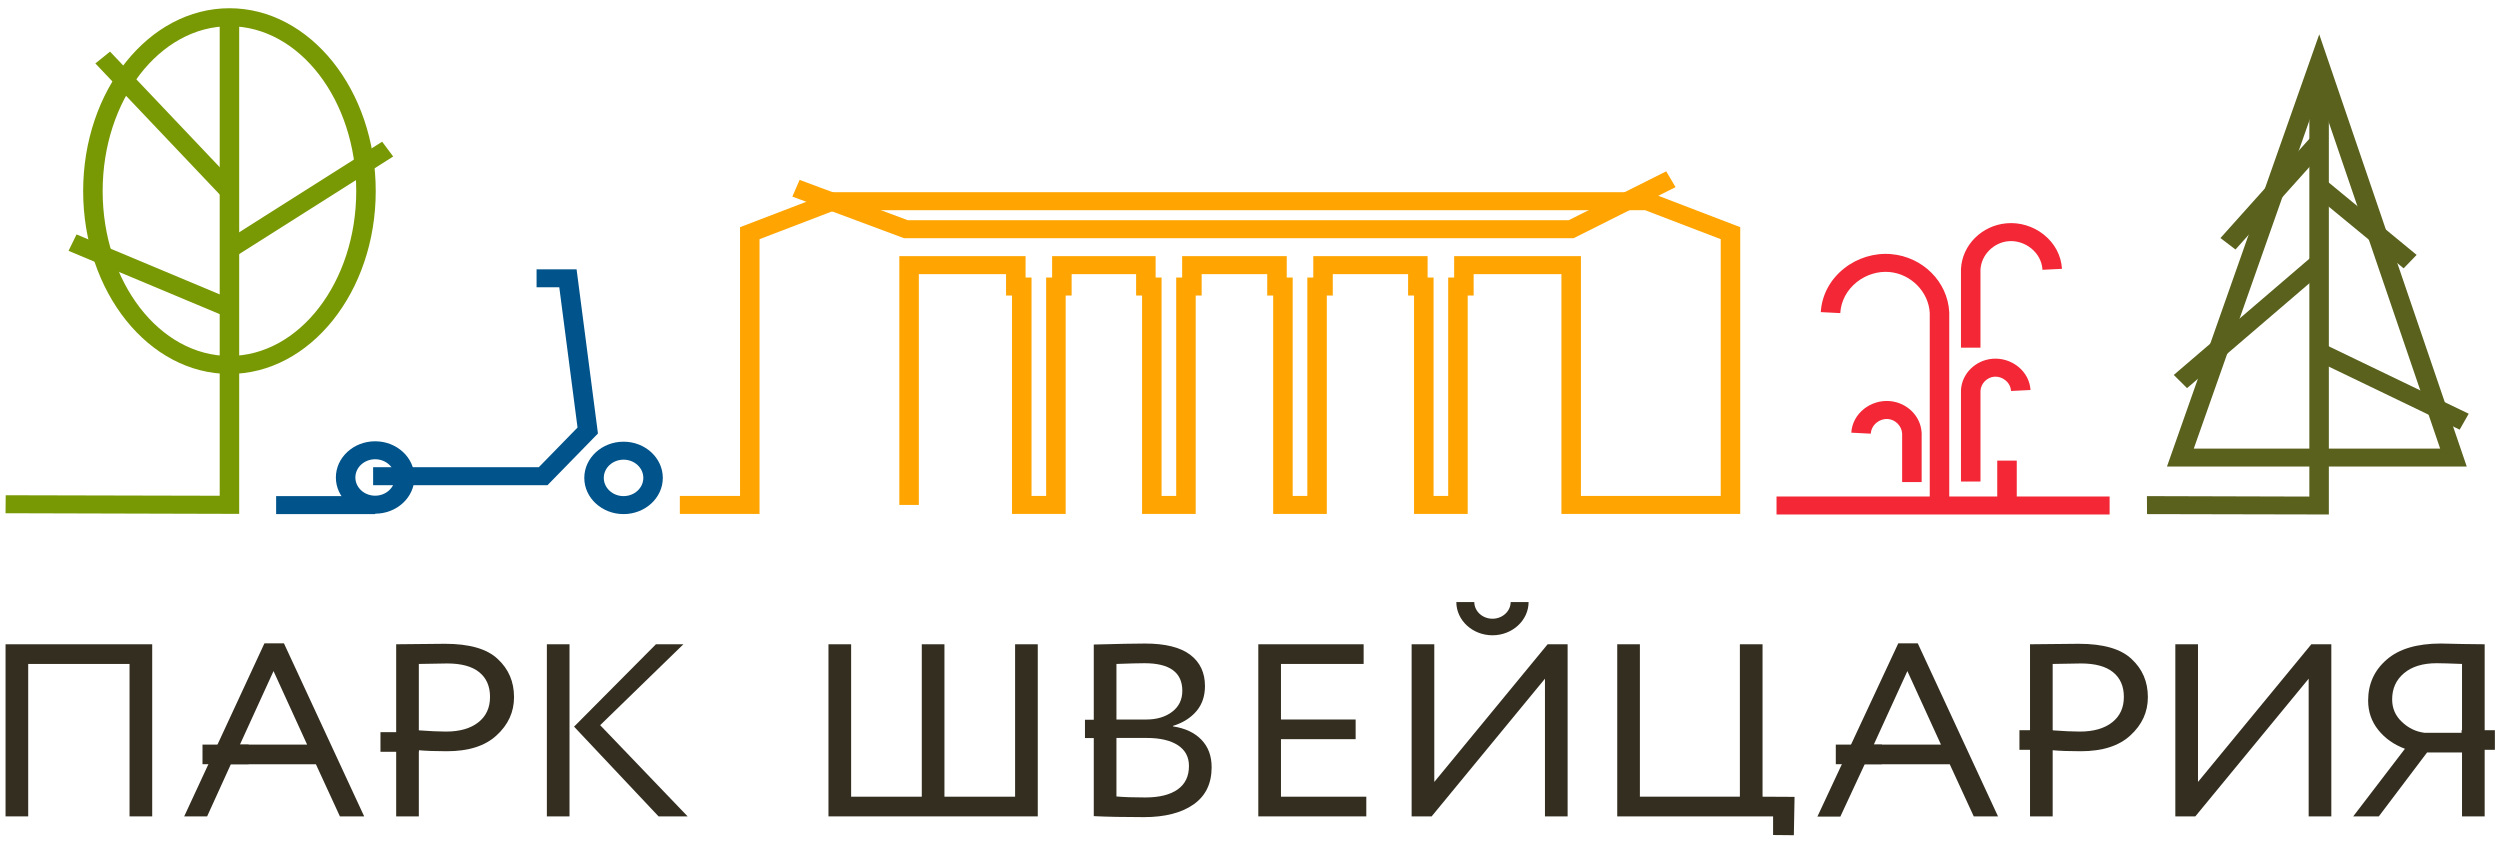 <?xml version="1.0" encoding="UTF-8"?> <svg xmlns="http://www.w3.org/2000/svg" width="255" height="86" viewBox="0 0 255 86" fill="none"><path d="M15.524 83.271H13.213V67.723H2.877V83.271H0.566V65.716H15.525V83.271H15.524Z" fill="#332E20"></path><path d="M21.127 83.271H18.788L26.974 65.617H28.96L37.146 83.271H34.671L32.222 77.955H23.546L21.127 83.271ZM31.326 75.949L27.899 68.451L24.473 75.949H31.326Z" fill="#332E20"></path><path d="M42.721 76.525V83.271H40.41V65.716C41.171 65.716 41.978 65.708 42.831 65.692C43.683 65.675 44.534 65.667 45.387 65.667C47.888 65.667 49.684 66.185 50.772 67.222C51.878 68.242 52.431 69.538 52.431 71.108C52.431 72.63 51.833 73.934 50.636 75.021C49.475 76.091 47.79 76.626 45.577 76.626C44.416 76.626 43.465 76.592 42.721 76.525ZM45.605 67.673C45.279 67.673 44.317 67.689 42.721 67.723V74.495C43.863 74.579 44.788 74.62 45.496 74.62C46.891 74.62 47.989 74.306 48.787 73.68C49.585 73.053 49.983 72.188 49.983 71.084C49.983 69.997 49.616 69.157 48.881 68.564C48.148 67.969 47.055 67.673 45.605 67.673Z" fill="#332E20"></path><path d="M58.091 83.271H55.78V65.716H58.091V83.271ZM66.903 65.717H69.704L61.218 73.968L70.139 83.272H67.174L58.553 74.119L66.903 65.717Z" fill="#332E20"></path><path d="M105.855 83.271H84.504V65.716H86.815V81.263H94.022V65.716H96.333V81.263H103.54V65.716H105.852V83.271H105.855Z" fill="#332E20"></path><path d="M111.565 83.246V65.742C114.086 65.675 115.827 65.641 116.787 65.641C118.853 65.641 120.39 66.022 121.398 66.782C122.404 67.544 122.907 68.609 122.907 69.98C122.907 70.999 122.616 71.852 122.036 72.538C121.455 73.223 120.659 73.725 119.643 74.042V74.092C120.876 74.276 121.84 74.727 122.539 75.447C123.237 76.166 123.587 77.102 123.587 78.255C123.587 79.927 122.97 81.194 121.737 82.055C120.504 82.916 118.818 83.347 116.678 83.347C114.594 83.347 112.89 83.313 111.565 83.246ZM116.734 67.648C116.19 67.648 115.238 67.673 113.878 67.723V73.39H116.924C117.993 73.39 118.873 73.127 119.563 72.6C120.252 72.074 120.597 71.359 120.597 70.456C120.595 68.584 119.308 67.648 116.734 67.648ZM116.951 75.271H113.877V81.24C114.62 81.307 115.6 81.341 116.813 81.341C118.246 81.341 119.348 81.069 120.117 80.526C120.887 79.984 121.274 79.185 121.274 78.131C121.274 77.212 120.898 76.506 120.146 76.013C119.395 75.519 118.328 75.271 116.951 75.271Z" fill="#332E20"></path><path d="M139.362 83.271H128.347V65.716H139.091V67.722H130.659V73.389H138.275V75.395H130.659V81.263H139.363V83.271H139.362Z" fill="#332E20"></path><path d="M157.586 69.227L146.026 83.271H143.986V65.716H146.298V79.759L157.857 65.716H159.897V83.271H157.586V69.227Z" fill="#332E20"></path><path d="M180.855 83.271H164.958V65.716H167.269V81.263H177.468V65.716H179.78V81.263L183.045 81.281L182.973 85.191L180.855 85.171V83.271Z" fill="#332E20"></path><path d="M187.714 83.295H185.375L193.626 65.617H195.611L203.797 83.271H201.322L198.874 77.955H190.198L187.714 83.295ZM197.978 75.949L194.552 68.451L191.126 75.949H197.978Z" fill="#332E20"></path><path d="M209.373 76.525V83.271H207.062V65.716C207.823 65.716 208.629 65.708 209.482 65.692C210.335 65.675 211.186 65.667 212.038 65.667C214.54 65.667 216.335 66.185 217.423 67.222C218.53 68.242 219.083 69.538 219.083 71.108C219.083 72.63 218.484 73.934 217.288 75.021C216.127 76.091 214.441 76.626 212.228 76.626C211.069 76.626 210.116 76.592 209.373 76.525ZM212.256 67.673C211.93 67.673 210.969 67.689 209.373 67.723V74.495C210.514 74.579 211.439 74.62 212.147 74.62C213.543 74.62 214.64 74.306 215.438 73.68C216.236 73.053 216.634 72.188 216.634 71.084C216.634 69.997 216.267 69.157 215.532 68.564C214.799 67.969 213.706 67.673 212.256 67.673Z" fill="#332E20"></path><path d="M235.483 69.227L223.924 83.271H221.884V65.716H224.195V79.759L235.755 65.716H237.795V83.271H235.483V69.227Z" fill="#332E20"></path><path d="M253.437 83.271H251.126V76.751H247.562L242.639 83.271H240.028L245.304 76.374C244.18 75.957 243.273 75.317 242.584 74.455C241.895 73.594 241.55 72.596 241.55 71.458C241.55 69.77 242.175 68.381 243.426 67.295C244.677 66.192 246.527 65.64 248.975 65.64C249.047 65.64 249.809 65.656 251.26 65.69C251.984 65.706 252.71 65.715 253.436 65.715V83.271H253.437ZM247.291 74.745H251.126V67.723C249.875 67.673 249.014 67.648 248.542 67.648C247.127 67.648 246.016 67.987 245.21 68.664C244.403 69.342 243.999 70.231 243.999 71.335C243.999 72.238 244.324 72.999 244.978 73.617C245.631 74.251 246.403 74.628 247.291 74.745Z" fill="#332E20"></path><path d="M177.504 52.422H159.266V27.962H150.312V30.144H149.705V52.422H144.234V30.144H143.626V27.962H135.944V30.144H135.335V52.422H129.864V30.144H129.257V27.962H122.569V30.144H121.961V52.422H116.491V30.144H115.883V27.962H109.306V30.144H108.698V52.422H103.226V30.144H102.618V27.962H93.721V51.504H91.731V26.128H104.608V28.309H105.216V50.587H106.708V28.309H107.316V26.128H117.873V28.309H118.48V50.587H119.972V28.309H120.579V26.128H131.247V28.309H131.854V50.587H133.347V28.309H133.955V26.128H145.616V28.309H146.224V50.587H147.715V28.309H148.324V26.128H161.255V50.587H175.514V24.396L167.8 21.44H85.187L77.472 24.396V52.422H69.344V50.587H75.483V23.172L84.79 19.605H168.197L177.504 23.172V52.422Z" fill="#FFA400"></path><path d="M24.398 52.416L0.564 52.35L0.582 50.515L22.409 50.566V1.96H24.398V52.416Z" fill="#789904"></path><path d="M23.404 38.141C15.176 38.141 8.482 29.774 8.482 19.491C8.482 9.208 15.176 0.84 23.404 0.84C31.631 0.84 38.325 9.207 38.325 19.489C38.325 29.773 31.631 38.141 23.404 38.141ZM23.404 2.674C16.273 2.674 10.471 10.218 10.471 19.491C10.471 28.763 16.272 36.307 23.404 36.307C30.535 36.307 36.336 28.763 36.336 19.491C36.336 10.218 30.534 2.674 23.404 2.674Z" fill="#789904"></path><path d="M11.224 5.264L9.726 6.472L22.656 20.098L24.153 18.889L11.224 5.264Z" fill="#789904"></path><path d="M38.979 14.452L22.84 24.676L23.967 26.188L40.105 15.964L38.979 14.452Z" fill="#789904"></path><path d="M22.995 32.287L6.991 25.585L7.807 23.912L23.812 30.614L22.995 32.287Z" fill="#789904"></path><path d="M160.514 24.293H92.203L80.821 20.053L81.56 18.349L92.585 22.459H160.008L169.955 17.476L170.905 19.087L160.514 24.293Z" fill="#FFA400"></path><path d="M218.996 52.438L218.987 50.604L235.553 50.65V6.518H237.542V52.477L218.996 52.438Z" fill="#59611D"></path><path d="M235.77 13.919L226.486 24.281L228.02 25.449L237.304 15.088L235.77 13.919Z" fill="#59611D"></path><path d="M237.21 18.353L235.885 19.722L245.17 27.369L246.496 26.001L237.21 18.353Z" fill="#59611D"></path><path d="M235.873 26.117L221.724 38.245L223.079 39.589L237.228 27.461L235.873 26.117Z" fill="#59611D"></path><path d="M236.996 35.066L236.075 36.692L250.886 43.825L251.807 42.2L236.996 35.066Z" fill="#59611D"></path><path d="M251.609 47.588H221.03L236.562 3.505L251.609 47.588ZM223.767 45.754H248.895L236.531 9.529L223.767 45.754Z" fill="#59611D"></path><path d="M38.264 52.396C36.056 52.396 34.259 50.739 34.259 48.704C34.259 46.668 36.056 45.011 38.264 45.011C40.472 45.011 42.269 46.668 42.269 48.704C42.27 50.739 40.472 52.396 38.264 52.396ZM38.264 46.844C37.152 46.844 36.248 47.678 36.248 48.702C36.248 49.728 37.152 50.561 38.264 50.561C39.376 50.561 40.28 49.728 40.28 48.702C40.28 47.678 39.376 46.844 38.264 46.844Z" fill="#00538B"></path><path d="M63.603 52.438C61.395 52.438 59.598 50.782 59.598 48.746C59.598 46.71 61.395 45.053 63.603 45.053C65.811 45.053 67.607 46.71 67.607 48.746C67.607 50.782 65.811 52.438 63.603 52.438ZM63.603 46.886C62.491 46.886 61.586 47.72 61.586 48.744C61.586 49.77 62.491 50.603 63.603 50.603C64.713 50.603 65.619 49.77 65.619 48.744C65.619 47.72 64.715 46.886 63.603 46.886Z" fill="#00538B"></path><path d="M55.846 49.487H38.058V47.654H54.96L58.908 43.608L57.047 29.303H54.73V27.469H58.811L60.991 44.217L55.846 49.487Z" fill="#00538B"></path><path d="M38.273 50.603H28.165V52.438H38.273V50.603Z" fill="#00538B"></path><path d="M198.824 52.106H196.834V31.908C196.714 29.755 194.903 27.928 192.701 27.743C191.54 27.647 190.335 28.021 189.394 28.77C188.381 29.578 187.782 30.701 187.708 31.936L185.721 31.836C185.824 30.1 186.667 28.519 188.093 27.383C189.44 26.31 191.185 25.776 192.881 25.918C196.113 26.189 198.666 28.736 198.822 31.845L198.824 31.887V52.106Z" fill="#F32735"></path><path d="M202.008 49.117H200.019L200.02 39.788C200.104 38.114 201.488 36.741 203.238 36.594C204.162 36.517 205.109 36.805 205.837 37.386C206.604 37.997 207.056 38.847 207.112 39.78L205.125 39.88C205.1 39.449 204.89 39.056 204.536 38.775C204.213 38.517 203.806 38.39 203.418 38.422C202.672 38.485 202.056 39.112 202.01 39.854V49.117H202.008Z" fill="#F32735"></path><path d="M202.008 35.461H200.019L200.02 27.428C200.142 24.988 202.151 22.987 204.693 22.774C206.029 22.661 207.402 23.081 208.461 23.926C209.58 24.817 210.24 26.058 210.321 27.42L208.335 27.52C208.283 26.659 207.866 25.876 207.16 25.314C206.507 24.795 205.672 24.534 204.873 24.602C203.348 24.73 202.094 25.997 202.008 27.493V35.461Z" fill="#F32735"></path><path d="M196.008 49.169H194.018V44.208C193.969 43.446 193.338 42.803 192.571 42.738C192.173 42.705 191.754 42.836 191.424 43.099C191.061 43.389 190.847 43.792 190.82 44.234L188.833 44.133C188.89 43.189 189.348 42.33 190.123 41.711C190.86 41.123 191.817 40.832 192.751 40.91C194.521 41.058 195.921 42.447 196.006 44.14L196.008 44.182V49.169Z" fill="#F32735"></path><path d="M205.709 46.983H203.719V52.176H205.709V46.983Z" fill="#F32735"></path><path d="M215.18 50.643H181.206V52.478H215.18V50.643Z" fill="#F32735"></path><path d="M25.356 75.949H20.655V77.949H25.356V75.949Z" fill="#332E20"></path><path d="M191.953 75.949H187.252V77.949H191.953V75.949Z" fill="#332E20"></path><path d="M209.382 74.481H205.983V76.481H209.382V74.481Z" fill="#332E20"></path><path d="M254.478 74.481H251.08V76.481H254.478V74.481Z" fill="#332E20"></path><path d="M42.714 74.681H38.808V76.682H42.714V74.681Z" fill="#332E20"></path><path d="M113.415 73.415H110.667V75.282H113.415V73.415Z" fill="#332E20"></path><path d="M154.088 61.412C154.081 62.35 153.252 63.11 152.233 63.11C151.214 63.11 150.385 62.35 150.377 61.412H148.545C148.553 63.28 150.203 64.799 152.231 64.799C154.26 64.799 155.91 63.28 155.917 61.412H154.088Z" fill="#332E20"></path></svg> 